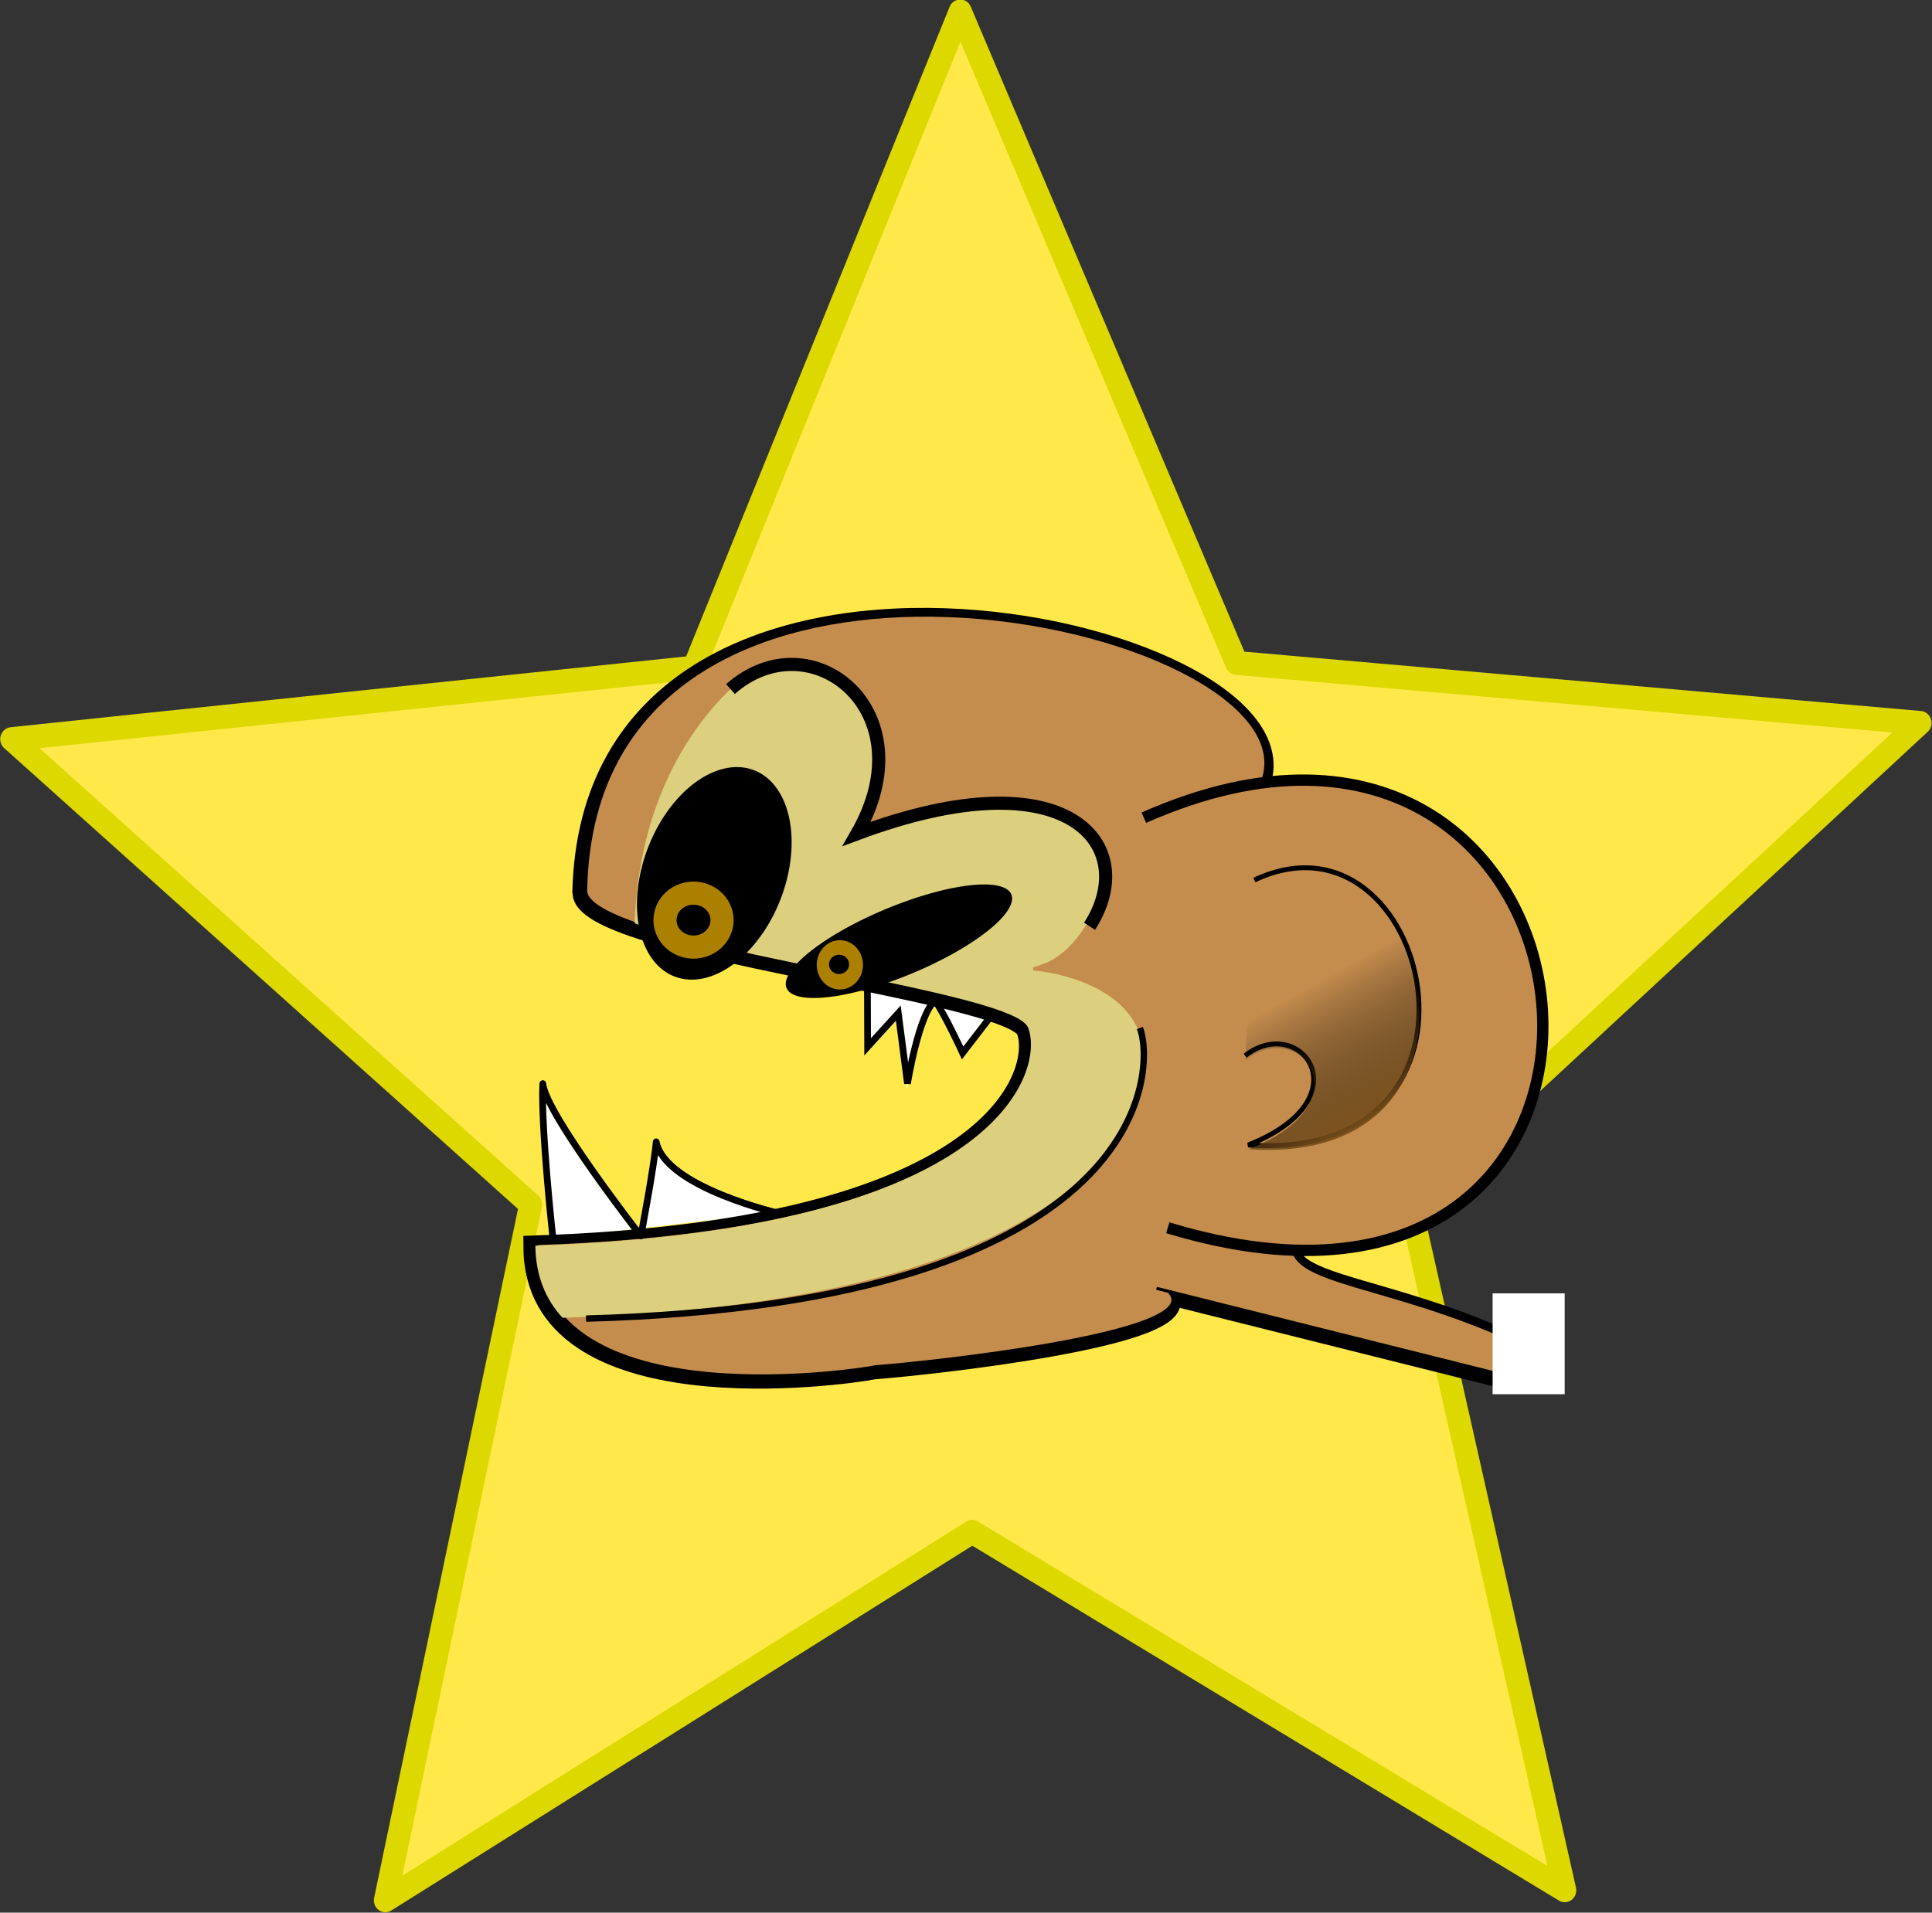 <?xml version="1.0" encoding="UTF-8" standalone="no"?>
<!-- Created with Inkscape (http://www.inkscape.org/) -->
<svg xmlns:dc="http://purl.org/dc/elements/1.1/" xmlns:cc="http://creativecommons.org/ns#" xmlns:rdf="http://www.w3.org/1999/02/22-rdf-syntax-ns#" xmlns:svg="http://www.w3.org/2000/svg" xmlns="http://www.w3.org/2000/svg" xmlns:xlink="http://www.w3.org/1999/xlink" xmlns:sodipodi="http://sodipodi.sourceforge.net/DTD/sodipodi-0.dtd" xmlns:inkscape="http://www.inkscape.org/namespaces/inkscape" height="627.149" id="svg2" inkscape:version="0.46" sodipodi:docbase="/home/sjbrown" sodipodi:docname="crazy_monkey_shandy_brow_01.svg" sodipodi:version="0.32" width="633.341" inkscape:output_extension="org.inkscape.output.svg.inkscape" version="1.0">
  <rect width="100%" height="100%" fill="#333333" stroke="none"/>
  <defs id="defs3">
    <inkscape:perspective sodipodi:type="inkscape:persp3d" inkscape:vp_x="0 : 343.75 : 1" inkscape:vp_y="0 : 1000 : 0" inkscape:vp_z="687.5 : 343.75 : 1" inkscape:persp3d-origin="343.75 : 229.16667 : 1" id="perspective2541"/>
    <linearGradient id="linearGradient2128">
      <stop id="stop2130" offset="0" style="stop-color:#82551d;stop-opacity:1;"/>
      <stop id="stop2132" offset="1" style="stop-color:#000000;stop-opacity:0;"/>
    </linearGradient>
    <linearGradient gradientTransform="matrix(0.794,0,0,1.26,-220.017,-343.261)" gradientUnits="userSpaceOnUse" id="linearGradient2134" inkscape:collect="always" x1="882.412" x2="867.966" xlink:href="#linearGradient2128" y1="581.524" y2="540.388"/>
  </defs>
  <sodipodi:namedview bordercolor="#666666" borderopacity="1.0" id="base" inkscape:current-layer="layer1" inkscape:cx="284.85156" inkscape:cy="343.57467" inkscape:document-units="px" inkscape:guide-bbox="true" inkscape:pageopacity="0.0" inkscape:pageshadow="2" inkscape:window-height="772" inkscape:window-width="821" inkscape:window-x="324" inkscape:window-y="154" inkscape:zoom="0.94209239" pagecolor="#ffffff" showguides="true" showgrid="false"/>
  <g id="layer1" inkscape:groupmode="layer" inkscape:label="Layer 1" transform="translate(-31.042,-18.988)">
    <path d="M 399.565,880.301 L 238.092,786.201 L 78.183,882.933 L 117.779,700.285 L -23.633,578.093 L 162.311,559.31 L 234.824,387.06 L 310.147,558.1 L 496.374,573.835 L 356.982,698.326 L 399.565,880.301 z" id="path2204" inkscape:flatsided="false" inkscape:randomized="0" inkscape:rounded="0" sodipodi:arg1="0.93428811" sodipodi:arg2="1.5626066" sodipodi:cx="237.0625" sodipodi:cy="660.44434" sodipodi:r1="273.39328" sodipodi:r2="125.76091" sodipodi:sides="5" sodipodi:type="star" style="fill:#ffe849;fill-opacity:1;stroke:#dcd800;stroke-width:6.27;stroke-linecap:round;stroke-linejoin:round;stroke-miterlimit:4;stroke-dashoffset:0;stroke-opacity:1" transform="matrix(1.203,0,0,1.249,63.32,-460.698)"/>
    <path d="M 287.15,416.408 C 287.15,416.408 249.132,407.8 246.118,392.732 C 245.391,401.101 241.096,423.579 241.096,423.579 C 241.096,423.579 209.954,383.691 208.949,373.645 C 208.231,387.323 212.396,426.446 212.396,425.017" id="path2208" sodipodi:nodetypes="ccccc" style="fill:#ffffff;fill-opacity:1;fill-rule:evenodd;stroke:#000000;stroke-width:1px;stroke-linecap:butt;stroke-linejoin:miter;stroke-opacity:1"/>
    <path d="M 330.825,220.222 C 334.42,220.158 338.015,220.188 341.606,220.316 C 370.328,221.344 398.415,228.37 418.293,238.379 C 428.232,243.383 436.115,249.114 441.012,255.285 C 445.863,261.397 447.742,267.992 445.637,274.535 C 467.745,271.637 486.28,275.84 500.731,284.66 C 522.996,298.249 535.721,322.459 537.856,347.191 C 539.99,371.924 531.515,397.217 511.293,412.941 C 497.91,423.348 479.292,429.388 455.387,428.472 C 455.76,430.883 457.485,432.814 460.668,434.597 C 464.25,436.604 469.517,438.365 476.043,440.316 C 489.096,444.218 507.203,448.895 527.293,458.097 L 527.637,458.254 L 527.575,458.629 L 525.575,470.285 L 525.481,470.816 L 524.95,470.66 L 415.387,443.254 C 415.775,443.871 416.06,444.49 416.075,445.129 C 416.097,446.103 415.659,447.059 414.918,447.91 C 413.438,449.612 410.684,451.095 407.012,452.535 C 399.669,455.415 388.605,457.955 376.668,460.097 C 352.828,464.377 325.663,467.084 318.512,467.597 C 318.502,467.598 318.459,467.597 318.45,467.597 C 313.225,468.636 285.454,472.65 258.793,469.379 C 245.437,467.74 232.378,464.292 222.606,457.629 C 212.833,450.966 206.387,441.045 206.387,426.754 L 206.387,426.254 L 206.856,426.254 C 283.571,423.73 325.167,409.352 346.887,394.035 C 368.607,378.718 370.436,362.444 368.043,356.222 C 367.796,355.578 367.007,354.805 365.731,354.004 C 364.455,353.202 362.712,352.367 360.543,351.535 C 356.206,349.87 350.237,348.167 343.231,346.441 C 329.219,342.989 311.009,339.417 293.012,335.691 C 275.015,331.965 257.227,328.103 244.043,324.004 C 237.451,321.954 232.034,319.848 228.262,317.66 C 226.376,316.566 224.878,315.459 223.887,314.285 C 222.92,313.139 222.433,311.894 222.543,310.629 C 222.544,310.607 222.543,310.588 222.543,310.566 C 222.544,310.556 222.542,310.545 222.543,310.535 C 223.287,275.448 238.712,252.311 261.106,238.285 C 280.719,226 305.655,220.675 330.825,220.222 z" id="path2118" style="fill:#c48c4d;fill-opacity:1;stroke:none;stroke-width:2.8;stroke-linecap:butt;stroke-linejoin:round;stroke-miterlimit:4;stroke-dashoffset:0;stroke-opacity:1"/>
    <path d="M 356.478,353.091 C 340.299,344.346 329.02,345.66 315.291,343.651 L 315.291,364.142 L 325.336,353.091 L 328.35,376.197 C 328.35,376.197 332.091,353.058 337.391,349.073 C 340.405,353.091 346.432,366.151 346.432,366.151 L 356.478,353.091 z" id="path2206" sodipodi:nodetypes="cccccccc" style="fill:#ffffff;fill-opacity:1;fill-rule:evenodd;stroke:none;stroke-width:1px;stroke-linecap:butt;stroke-linejoin:miter;stroke-opacity:1"/>
    <path d="M 222.059,311.895 C 224.916,171.895 461.403,223.895 444.26,275.323" id="path2186" sodipodi:nodetypes="cc" style="fill:none;fill-opacity:0.75;fill-rule:evenodd;stroke:#000000;stroke-width:6.8;stroke-linecap:butt;stroke-linejoin:miter;stroke-miterlimit:4;stroke-opacity:1"/>
    <path d="M 222.165,311.353 C 220.144,329.535 362.576,343.678 367.627,356.81 C 372.677,369.942 359.545,422.47 206.002,427.52 C 206.002,484.089 307.439,469.881 317.541,467.861 C 331.683,466.851 426.511,457.064 413.463,443.406" id="path2188" sodipodi:nodetypes="ccccc" style="fill:none;fill-opacity:0.75;fill-rule:evenodd;stroke:#000000;stroke-width:6.8;stroke-linecap:butt;stroke-linejoin:miter;stroke-miterlimit:4;stroke-opacity:1"/>
    <path d="M 409.304,442.2 L 524.2,470.957 L 526.221,459.322 C 486.13,440.959 453.926,440.674 453.867,428.349" id="path2192" sodipodi:nodetypes="cccz" style="fill:none;fill-opacity:0.75;fill-rule:evenodd;stroke:#000000;stroke-width:6.8;stroke-linecap:butt;stroke-linejoin:miter;stroke-miterlimit:4;stroke-opacity:1"/>
    <path d="M 330.856,221.222 C 305.818,221.676 281.037,226.977 261.637,239.129 C 239.473,253.011 224.263,275.788 223.543,310.629 C 223.543,310.639 223.543,310.649 223.543,310.66 C 223.446,311.624 223.802,312.602 224.668,313.629 C 225.544,314.666 226.937,315.726 228.762,316.785 C 232.412,318.902 237.8,320.996 244.356,323.035 C 257.467,327.112 275.241,330.998 293.231,334.722 C 311.221,338.447 329.429,342.011 343.481,345.472 C 350.507,347.203 356.476,348.904 360.887,350.597 C 363.092,351.444 364.929,352.271 366.293,353.129 C 367.658,353.986 368.597,354.85 368.981,355.847 C 371.638,362.757 369.419,379.354 347.45,394.847 C 325.534,410.302 283.888,424.643 207.418,427.222 C 207.561,440.949 213.717,450.341 223.168,456.785 C 232.731,463.305 245.653,466.782 258.918,468.41 C 285.449,471.665 313.368,467.589 318.325,466.597 L 318.356,466.597 L 318.387,466.597 C 325.423,466.095 352.666,463.404 376.481,459.129 C 388.388,456.991 399.459,454.456 406.668,451.629 C 410.273,450.215 412.905,448.705 414.168,447.254 C 414.8,446.528 415.09,445.83 415.075,445.16 C 415.059,444.49 414.739,443.766 413.981,442.972 L 414.043,442.91 L 410.043,441.91 L 410.293,440.941 L 524.668,469.566 L 526.543,458.847 C 506.686,449.794 488.77,445.174 475.762,441.285 C 469.219,439.329 463.926,437.56 460.2,435.472 C 456.802,433.569 454.749,431.293 454.387,428.41 C 442.427,427.857 429.272,425.724 414.606,421.285 L 414.887,420.316 C 459.247,433.742 490.75,427.648 510.668,412.16 C 530.586,396.672 538.966,371.733 536.856,347.285 C 534.746,322.836 522.159,298.906 500.2,285.504 C 478.24,272.101 446.868,269.155 407.075,286.785 L 406.668,285.879 C 420.567,279.721 433.407,276.191 445.262,274.597 L 444.668,274.41 C 446.753,268.157 444.99,261.907 440.231,255.91 C 435.472,249.913 427.71,244.215 417.856,239.254 C 398.148,229.331 370.158,222.339 341.575,221.316 C 338.002,221.188 334.433,221.158 330.856,221.222 z" id="path2116" style="fill:#c48c4d;fill-opacity:1;stroke:none;stroke-width:2.8;stroke-linecap:butt;stroke-linejoin:round;stroke-miterlimit:4;stroke-dashoffset:0;stroke-opacity:1"/>
    <path d="M 290.418,237.55 C 283.615,237.35 276.43,239.786 269.949,245.518 L 269.918,245.487 C 257.403,257.759 240.523,281.918 239.074,321.706 C 240.545,322.216 241.859,322.733 243.481,323.237 C 256.592,327.314 274.366,331.2 292.356,334.925 C 310.345,338.649 328.554,342.213 342.606,345.675 C 349.631,347.405 355.601,349.107 360.012,350.8 C 362.217,351.646 364.054,352.474 365.418,353.331 C 366.783,354.188 367.722,355.052 368.106,356.05 C 370.763,362.96 368.544,379.557 346.574,395.05 C 324.659,410.505 283.013,424.846 206.543,427.425 C 206.648,437.453 209.986,445.139 215.449,451.081 C 307.145,448.357 356.034,429.3 381.262,409.3 C 393.959,399.234 400.695,388.932 403.949,380.362 C 407.203,371.792 406.947,364.911 405.762,361.831 L 405.793,361.831 C 403.614,350.726 394.873,344.592 386.481,341.206 C 377.917,337.751 369.824,337.206 369.824,337.206 L 369.668,336.237 C 370.917,335.67 373.204,335.333 376.262,333.55 C 379.32,331.766 383.093,328.595 386.981,322.487 C 391.072,316.08 392.741,309.475 391.887,303.55 C 391.026,297.58 387.637,292.274 381.543,288.55 C 369.355,281.1 346.23,280.01 311.231,293.081 L 309.918,293.55 L 310.606,292.362 C 322.136,272.309 318.347,254.918 308.543,245.362 C 303.641,240.584 297.221,237.749 290.418,237.55 z" id="path2182" style="fill:#dccf7d;fill-opacity:1;stroke:none;stroke-width:2.8;stroke-linecap:butt;stroke-linejoin:round;stroke-miterlimit:4;stroke-dashoffset:0;stroke-opacity:1"/>
    <path d="M 406.012,287.109 C 565.617,216.398 591.718,475.393 413.866,421.564" id="path2190" sodipodi:nodetypes="cc" style="fill:none;fill-opacity:0.75;fill-rule:evenodd;stroke:#000000;stroke-width:3.7;stroke-linecap:butt;stroke-linejoin:miter;stroke-miterlimit:4;stroke-opacity:1"/>
    <path d="M 268.571,625.219 A 28.571,27.143 0 1 1 211.429,625.219 A 28.571,27.143 0 1 1 268.571,625.219 z" id="path1293" sodipodi:cx="240" sodipodi:cy="625.2193" sodipodi:rx="28.571428" sodipodi:ry="27.142857" sodipodi:type="arc" style="fill:#000000;fill-opacity:1;fill-rule:evenodd;stroke:none;stroke-width:4.733;stroke-linecap:butt;stroke-linejoin:miter;stroke-miterlimit:4;stroke-opacity:1" transform="matrix(0.761,0.294,-0.48,1.246,382.668,-544.221)"/>
    <path d="M 351.429,626.648 A 31.429,31.429 0 1 1 288.571,626.648 A 31.429,31.429 0 1 1 351.429,626.648 z" id="path1295" sodipodi:cx="320" sodipodi:cy="626.64789" sodipodi:rx="31.428572" sodipodi:ry="31.428572" sodipodi:type="arc" style="fill:#000000;fill-opacity:1;fill-rule:evenodd;stroke:none;stroke-width:1.475px;stroke-linecap:butt;stroke-linejoin:miter;marker:none;marker-start:none;marker-mid:none;marker-end:none;stroke-miterlimit:4;stroke-dashoffset:0;stroke-opacity:1;visibility:visible;display:inline;overflow:visible" transform="matrix(0.155,0.328,-1.17,0.493,1009.306,-86.287)"/>
    <path d="M 404.717,356.066 C 409.768,369.198 409.043,446.297 223.175,451.348" id="path1299" sodipodi:nodetypes="cc" style="fill:none;fill-opacity:0.75;fill-rule:evenodd;stroke:#000000;stroke-width:2.1;stroke-linecap:butt;stroke-linejoin:miter;stroke-miterlimit:4;stroke-opacity:1"/>
    <path d="M 270.515,244.925 C 296.779,221.692 335.165,251.996 311.931,292.403 C 382.083,266.204 405.062,296.574 388.216,322.707" id="path1303" sodipodi:nodetypes="ccc" style="fill:none;fill-opacity:0.75;fill-rule:evenodd;stroke:#000000;stroke-width:4.3;stroke-linecap:butt;stroke-linejoin:miter;stroke-miterlimit:4;stroke-opacity:1"/>
    <path d="M 442.241,307.555 C 499.82,280.281 528.104,400.489 440.221,394.428 C 478.607,379.276 457.393,350.991 439.211,365.134" id="path1309" sodipodi:nodetypes="ccc" style="fill:none;fill-opacity:0.75;fill-rule:evenodd;stroke:#000000;stroke-width:1.6;stroke-linecap:butt;stroke-linejoin:miter;stroke-miterlimit:4;stroke-opacity:1"/>
    <path d="M 119.198,635.674 A 13.132,12.627 0 1 1 92.934,635.674 A 13.132,12.627 0 1 1 119.198,635.674 z" id="path3587" sodipodi:cx="106.06602" sodipodi:cy="635.67426" sodipodi:rx="13.131983" sodipodi:ry="12.626906" sodipodi:type="arc" style="fill:#ab7f00;fill-opacity:1;fill-rule:evenodd;stroke:none;stroke-width:1px;stroke-linecap:butt;stroke-linejoin:miter;marker:none;marker-start:none;marker-mid:none;marker-end:none;stroke-miterlimit:4;stroke-dashoffset:0;stroke-opacity:1;visibility:visible;display:inline;overflow:visible" transform="translate(152.327,-314.987)"/>
    <path d="M 119.198,635.674 A 13.132,12.627 0 1 1 92.934,635.674 A 13.132,12.627 0 1 1 119.198,635.674 z" id="path3589" sodipodi:cx="106.06602" sodipodi:cy="635.67426" sodipodi:rx="13.131983" sodipodi:ry="12.626906" sodipodi:type="arc" style="fill:#ab7f00;fill-opacity:1;fill-rule:evenodd;stroke:none;stroke-width:1px;stroke-linecap:butt;stroke-linejoin:miter;marker:none;marker-start:none;marker-mid:none;marker-end:none;stroke-miterlimit:4;stroke-dashoffset:0;stroke-opacity:1;visibility:visible;display:inline;overflow:visible" transform="matrix(0.577,0,0,0.64,245.163,-71.477)"/>
    <path d="M 119.198,635.674 A 13.132,12.627 0 1 1 92.934,635.674 A 13.132,12.627 0 1 1 119.198,635.674 z" id="path4353" sodipodi:cx="106.06602" sodipodi:cy="635.67426" sodipodi:rx="13.131983" sodipodi:ry="12.626906" sodipodi:type="arc" style="fill:#000000;fill-opacity:1;fill-rule:evenodd;stroke:none;stroke-width:1px;stroke-linecap:butt;stroke-linejoin:miter;marker:none;marker-start:none;marker-mid:none;marker-end:none;stroke-miterlimit:4;stroke-dashoffset:0;stroke-opacity:1;visibility:visible;display:inline;overflow:visible" transform="matrix(0.423,0,0,0.4,213.519,66.417)"/>
    <path d="M 119.198,635.674 A 13.132,12.627 0 1 1 92.934,635.674 A 13.132,12.627 0 1 1 119.198,635.674 z" id="path4355" sodipodi:cx="106.06602" sodipodi:cy="635.67426" sodipodi:rx="13.131983" sodipodi:ry="12.626906" sodipodi:type="arc" style="fill:#000000;fill-opacity:1;fill-rule:evenodd;stroke:none;stroke-width:1px;stroke-linecap:butt;stroke-linejoin:miter;marker:none;marker-start:none;marker-mid:none;marker-end:none;stroke-miterlimit:4;stroke-dashoffset:0;stroke-opacity:1;visibility:visible;display:inline;overflow:visible" transform="matrix(0.25,0,0,0.25,279.579,176.284)"/>
    <path d="M 287.186,417.067 C 287.186,417.067 249.168,408.459 246.154,393.39 C 245.427,401.76 241.131,424.238 241.131,424.238 C 241.131,424.238 209.99,384.349 208.985,374.303 C 208.266,387.981 212.432,427.104 212.432,425.675" id="path4357" sodipodi:nodetypes="ccccc" style="fill:none;fill-opacity:0.75;fill-rule:evenodd;stroke:#000000;stroke-width:2.2;stroke-linecap:round;stroke-linejoin:round;stroke-miterlimit:4;stroke-opacity:1"/>
    <path d="M 315.395,343.817 L 315.47,362.239 L 325.515,351.189 L 328.529,374.294 C 328.529,374.294 332.27,351.156 337.57,347.171 C 340.584,351.189 346.611,364.248 346.611,364.248 L 356.657,351.189" id="path4359" sodipodi:nodetypes="ccccccc" style="fill:none;fill-opacity:0.75;fill-rule:evenodd;stroke:#000000;stroke-width:2.2;stroke-linecap:butt;stroke-linejoin:miter;stroke-miterlimit:4;stroke-opacity:1"/>
    <rect height="33.067" id="rect4361" style="fill:#ffffff;fill-opacity:1;fill-rule:evenodd;stroke:none;stroke-width:1px;stroke-linecap:butt;stroke-linejoin:miter;marker:none;marker-start:none;marker-mid:none;marker-end:none;stroke-miterlimit:4;stroke-dashoffset:0;stroke-opacity:1;visibility:visible;display:inline;overflow:visible" width="23.62" x="520.347" y="443.078"/>
    <path d="M 439.404,366.518 C 438.926,366.497 442.52,308.899 442.435,308.939 C 500.014,281.665 528.298,401.873 440.415,395.812 C 478.8,380.66 457.587,352.376 439.404,366.518 z" id="path2126" sodipodi:nodetypes="cccc" style="fill:url(#linearGradient2134);fill-opacity:1;fill-rule:evenodd;stroke:none;stroke-width:1px;stroke-linecap:butt;stroke-linejoin:miter;stroke-opacity:1"/>
  </g>
</svg>
